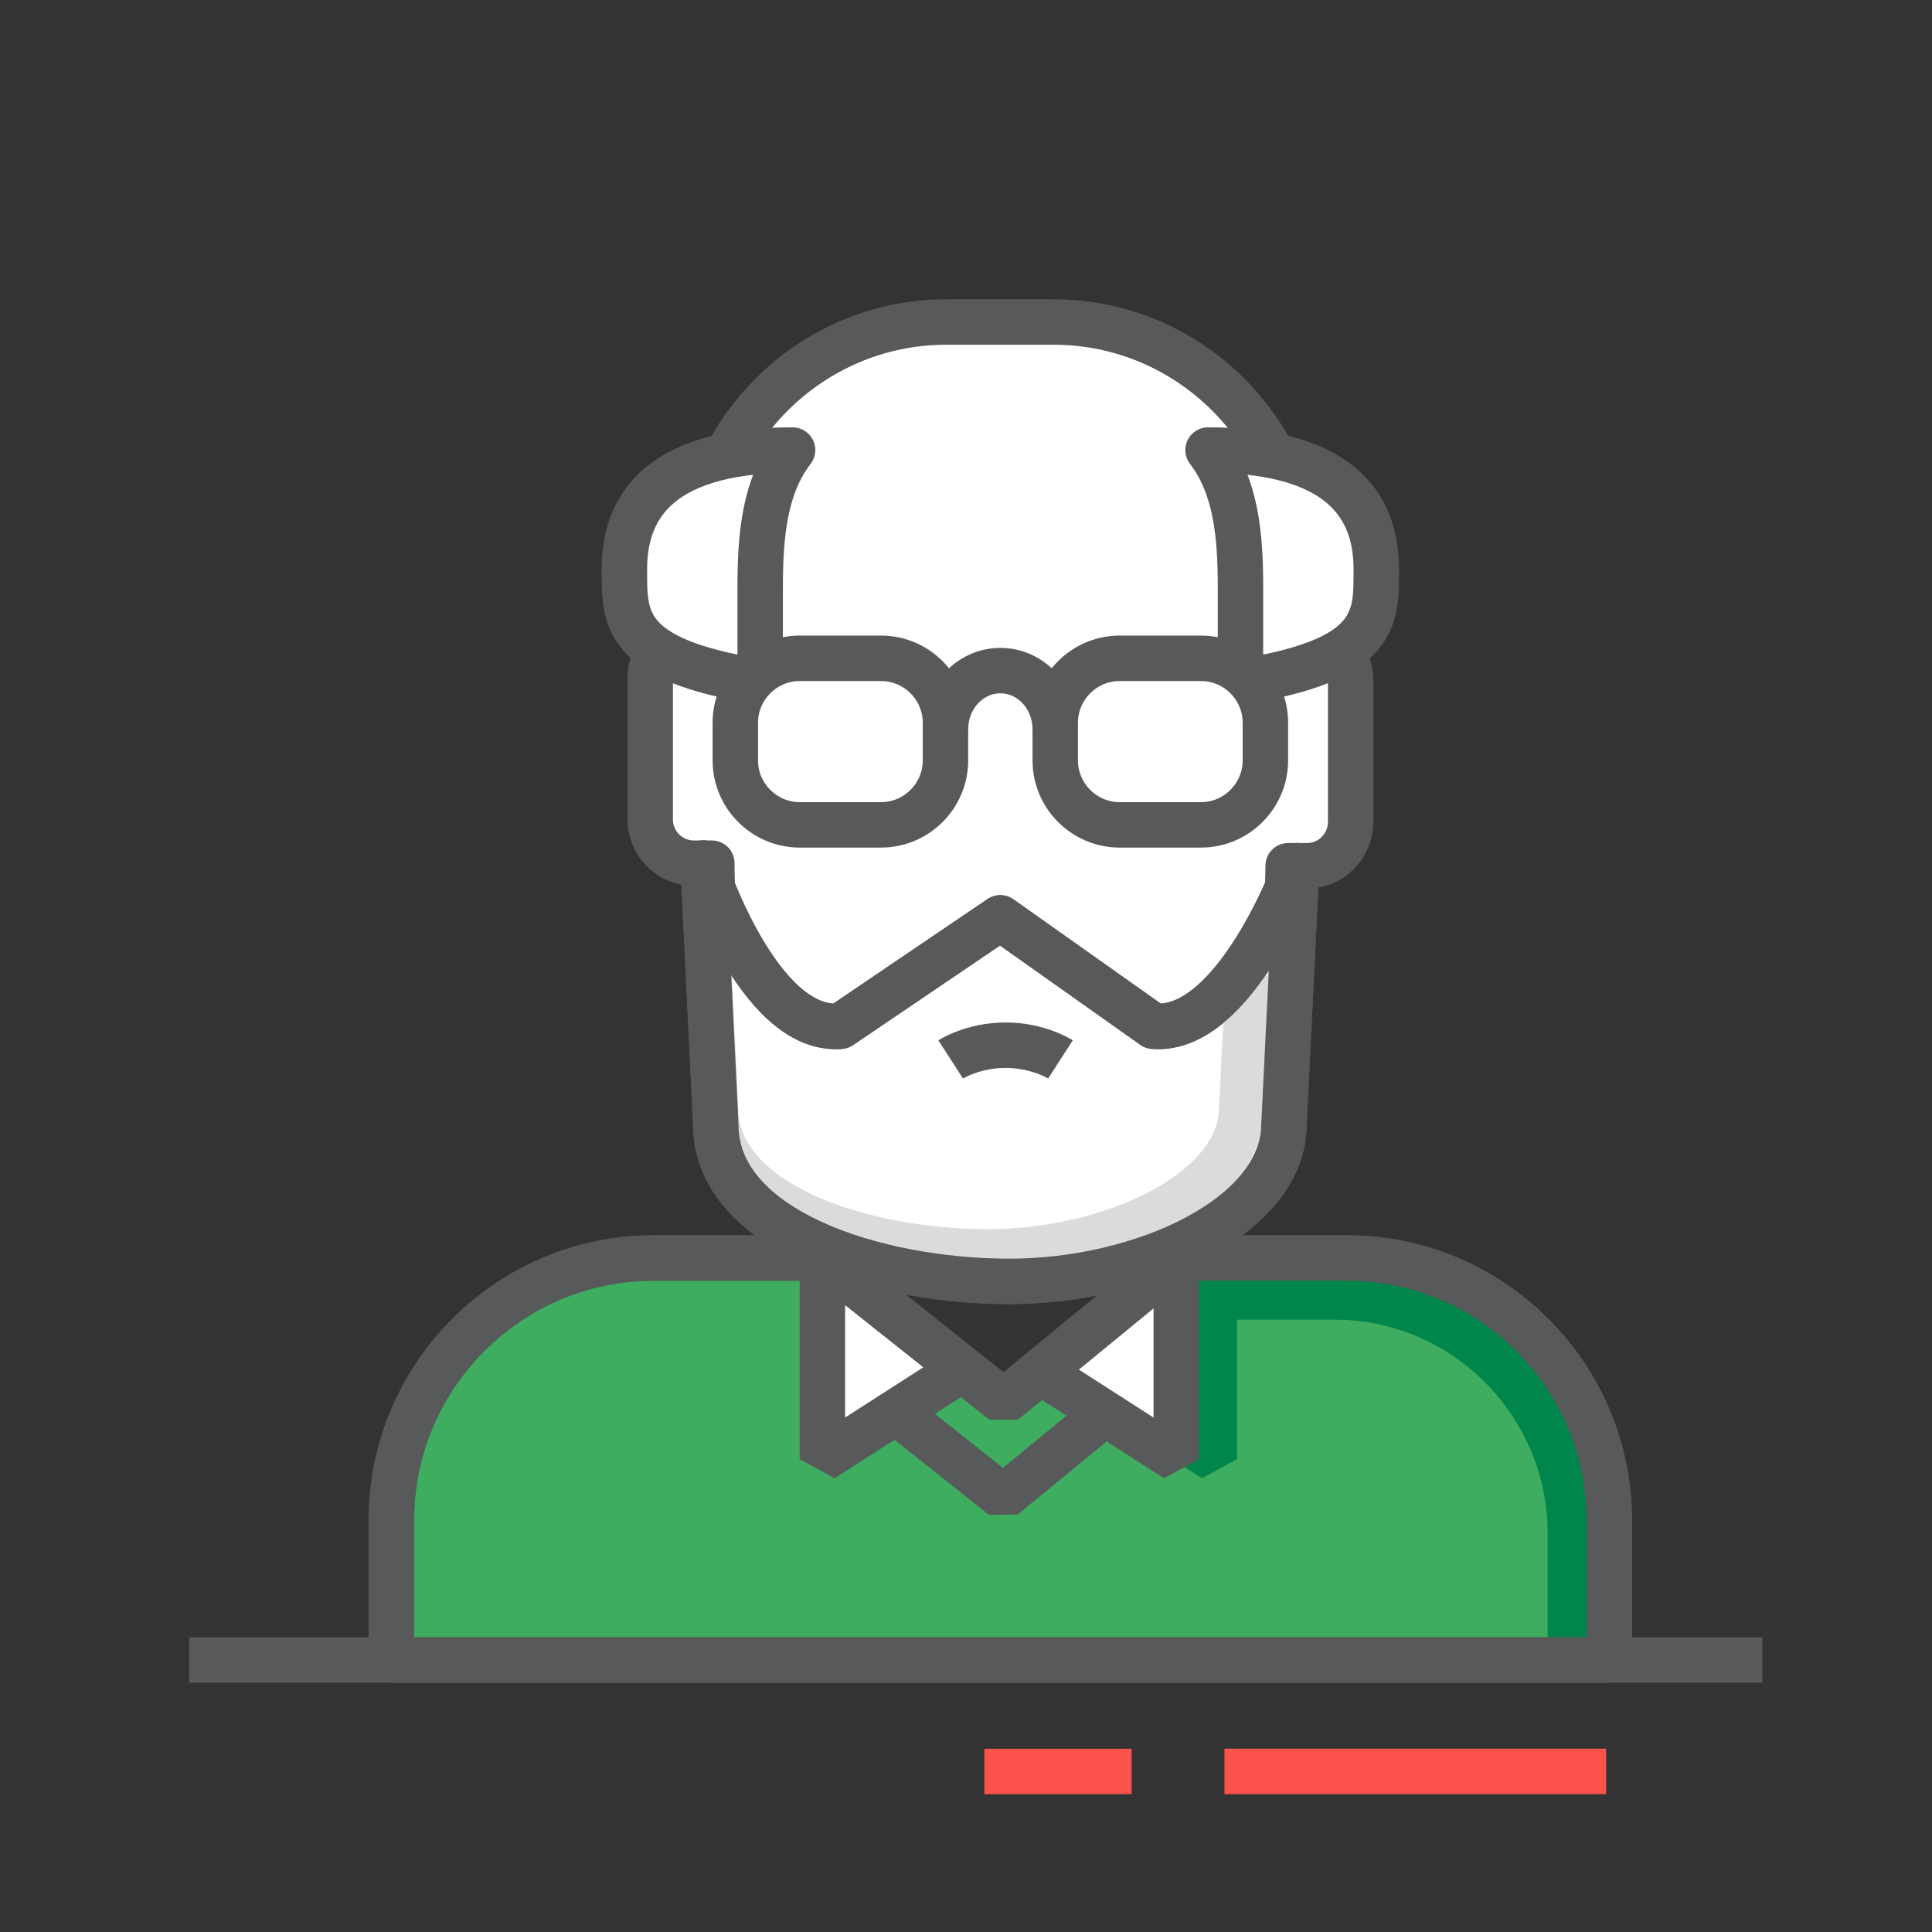 <?xml version="1.0" encoding="utf-8"?>
<!-- Generator: Adobe Illustrator 16.0.0, SVG Export Plug-In . SVG Version: 6.00 Build 0)  -->
<!DOCTYPE svg PUBLIC "-//W3C//DTD SVG 1.1//EN" "http://www.w3.org/Graphics/SVG/1.1/DTD/svg11.dtd">
<svg version="1.1" id="Layer_1" xmlns="http://www.w3.org/2000/svg" xmlns:xlink="http://www.w3.org/1999/xlink" x="0px" y="0px"
	 width="42.52px" height="42.52px" viewBox="58.057 0 42.52 42.52" enable-background="new 58.057 0 42.52 42.52"
	 xml:space="preserve">
<rect x="58.057" y="0" width="42.52" height="42.52" fill="#333333" stroke="none"/>
<path fill="#3EAD60" stroke="#58595B" stroke-linejoin="bevel" stroke-miterlimit="10" d="M84.007,27.688h3.704
	c3.169,0,5.763,2.593,5.763,5.763v3.086H66.671V33.45c0-3.17,2.593-5.763,5.762-5.763h3.74l3.979,3.162L84.007,27.688z"/>
<g>
	<polyline fill="none" stroke="#00854A" stroke-linejoin="bevel" stroke-miterlimit="10" points="84.781,27.688 84.781,32.113 
		81.62,30.084 	"/>
	<path fill="none" stroke="#00854A" stroke-linejoin="bevel" stroke-miterlimit="10" d="M92.618,36.536v-2.787
		c0-2.864-2.332-5.205-5.181-5.205h-3.363"/>
</g>
<line fill="none" stroke="#58595B" stroke-linejoin="round" stroke-miterlimit="10" x1="62.22" y1="36.536" x2="96.845" y2="36.536"/>
<line fill="none" stroke="#FC534C" stroke-linejoin="round" stroke-miterlimit="10" x1="85.005" y1="38.986" x2="93.405" y2="38.986"/>
<line fill="none" stroke="#FC534C" stroke-linejoin="round" stroke-miterlimit="10" x1="82.962" y1="38.987" x2="79.72" y2="38.987"/>
<polyline fill="#FFFFFF" stroke="#58595B" stroke-linejoin="bevel" stroke-miterlimit="10" points="83.945,27.688 83.945,32.113 
	80.784,30.084 "/>
<polyline fill="#FFFFFF" stroke="#58595B" stroke-linejoin="bevel" stroke-miterlimit="10" points="76.156,27.688 76.156,32.113 
	79.316,30.084 "/>
<polyline fill="none" stroke="#58595B" stroke-linejoin="bevel" stroke-miterlimit="10" points="76.573,24.752 76.156,27.688 
	80.135,30.85 83.99,27.688 83.535,24.752 "/>
<polyline fill="none" stroke="#58595B" stroke-linejoin="bevel" stroke-miterlimit="10" points="77.852,31.134 80.135,32.948 
	82.292,31.177 "/>
<path fill="#FFFFFF" stroke="#58595B" stroke-linejoin="round" stroke-miterlimit="10" d="M86.821,14.011H86.69v-1.482
	c0-2.993-2.451-5.442-5.443-5.442h-2.365c-2.994,0-5.443,2.449-5.443,5.442v1.426h-0.112c-0.528,0-0.96,0.433-0.96,0.961v3.121
	c0,0.528,0.432,0.96,0.96,0.96h0.396c0,5.518,3.564,8.192,6.557,8.192c2.981,0,6.101-3.399,6.127-8.135h0.416
	c0.527,0,0.959-0.433,0.959-0.96v-3.123C87.78,14.443,87.348,14.011,86.821,14.011z"/>
<path fill="#FFFFFF" stroke="#58595B" stroke-linejoin="round" stroke-miterlimit="10" d="M83.442,22.586l-3.37-2.385l-3.52,2.385
	c-1.816,0.146-3.021-3.59-3.021-3.59l0.279,5.756c0,2.323,3.514,3.449,6.463,3.449c2.94,0,6.015-1.432,6.041-3.424l0.281-5.724
	C86.596,19.054,85.258,22.732,83.442,22.586z"/>
<path fill="none" stroke="#DBDBDB" stroke-linejoin="round" stroke-miterlimit="10" d="M73.547,19.079l0.258,5.298
	c0,2.139,3.255,3.175,5.985,3.175c2.724,0,5.569-1.317,5.595-3.151l0.146-2.944"/>
<g>
	<path fill="#FFFFFF" stroke="#58595B" stroke-linejoin="round" stroke-miterlimit="10" d="M84.644,9.905
		c0.617,0.807,0.714,1.867,0.714,3.03v2.07c3.054-0.48,2.988-1.412,2.988-2.482C88.346,11.339,87.78,9.905,84.644,9.905z"/>
	<path fill="#FFFFFF" stroke="#58595B" stroke-linejoin="round" stroke-miterlimit="10" d="M74.787,12.935
		c0-1.163,0.097-2.224,0.713-3.03c-3.135,0-3.701,1.435-3.701,2.618c0,1.07-0.065,2.002,2.988,2.482V12.935z"/>
</g>
<g>
	<path fill="#FFFFFF" stroke="#58595B" stroke-linejoin="round" stroke-miterlimit="10" d="M78.865,16.052
		c0-0.715,0.541-1.293,1.209-1.293c0.667,0,1.207,0.578,1.207,1.293"/>
	<g>
		<path fill="#FFFFFF" d="M85.906,16.737c0,0.779-0.638,1.417-1.417,1.417h-1.791c-0.779,0-1.417-0.638-1.417-1.417v-0.832
			c0-0.779,0.638-1.417,1.417-1.417h1.791c0.779,0,1.417,0.638,1.417,1.417V16.737z"/>
		<path fill="none" stroke="#58595B" stroke-linejoin="round" stroke-miterlimit="10" d="M85.906,16.737
			c0,0.779-0.638,1.417-1.417,1.417h-1.791c-0.779,0-1.417-0.638-1.417-1.417v-0.832c0-0.779,0.638-1.417,1.417-1.417h1.791
			c0.779,0,1.417,0.638,1.417,1.417V16.737z"/>
	</g>
	<g>
		<path fill="#FFFFFF" d="M78.865,16.737c0,0.779-0.638,1.417-1.417,1.417h-1.791c-0.779,0-1.417-0.638-1.417-1.417v-0.832
			c0-0.779,0.638-1.417,1.417-1.417h1.791c0.779,0,1.417,0.638,1.417,1.417V16.737z"/>
		<path fill="none" stroke="#58595B" stroke-linejoin="round" stroke-miterlimit="10" d="M78.865,16.737
			c0,0.779-0.638,1.417-1.417,1.417h-1.791c-0.779,0-1.417-0.638-1.417-1.417v-0.832c0-0.779,0.638-1.417,1.417-1.417h1.791
			c0.779,0,1.417,0.638,1.417,1.417V16.737z"/>
	</g>
</g>
<path fill="#FFFFFF" stroke="#58595B" stroke-linejoin="round" stroke-miterlimit="10" d="M78.98,23.316
	c0,0,0.485-0.313,1.208-0.313s1.208,0.313,1.208,0.313"/>
<path fill="none" stroke="#58595B" stroke-linejoin="bevel" stroke-miterlimit="10" d="M84.007,27.688h3.704
	c3.169,0,5.763,2.593,5.763,5.763v3.086H66.671V33.45c0-3.17,2.593-5.763,5.762-5.763h3.74l3.979,3.162L84.007,27.688z"/>
<path fill="none" stroke="#58595B" stroke-linejoin="round" stroke-miterlimit="10" d="M83.442,22.586l-3.37-2.385l-3.52,2.385
	c-1.816,0.146-3.021-3.59-3.021-3.59l0.279,5.756c0,2.323,3.514,3.449,6.463,3.449c2.94,0,6.015-1.432,6.041-3.424l0.281-5.724
	C86.596,19.054,85.258,22.732,83.442,22.586z"/>
</svg>
